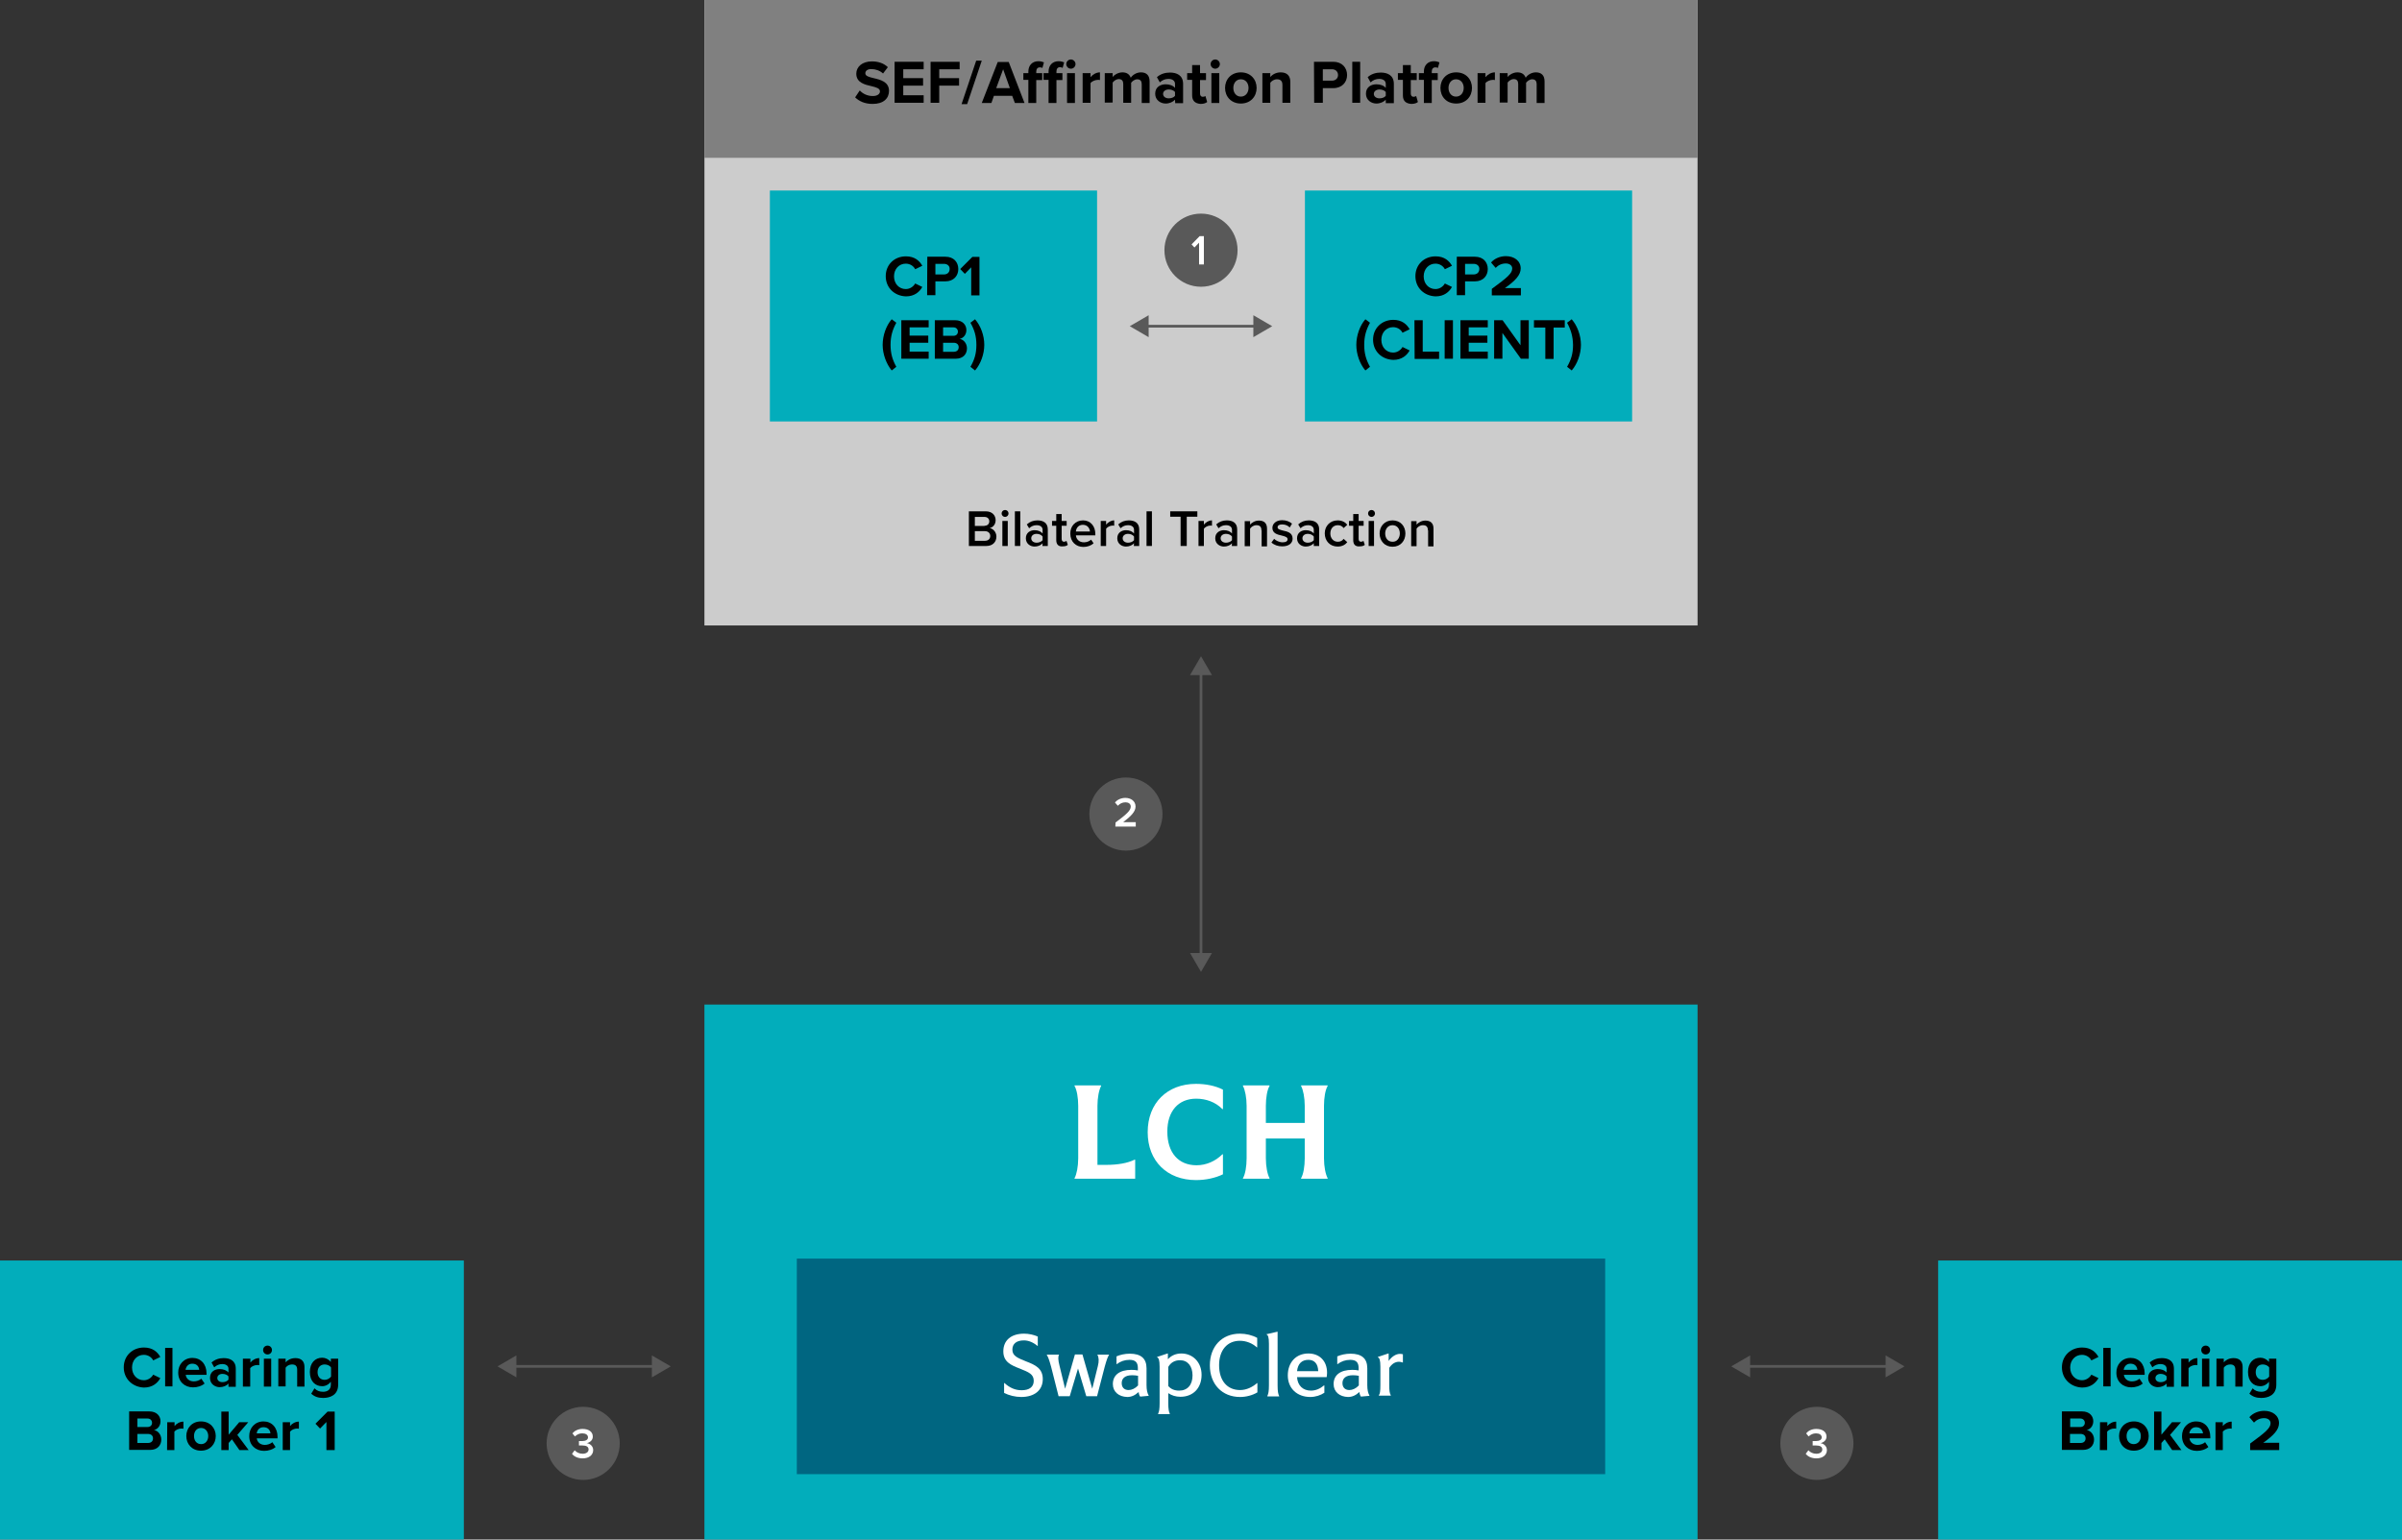 <?xml version="1.0" encoding="utf-8"?>
<!-- Generator: Adobe Illustrator 28.3.0, SVG Export Plug-In . SVG Version: 6.00 Build 0)  -->
<svg version="1.1" id="Layer_2_00000110456217111892625500000005325986264398959035_"
	 xmlns="http://www.w3.org/2000/svg" xmlns:xlink="http://www.w3.org/1999/xlink" x="0px" y="0px" viewBox="0 0 1248 800"
	 style="enable-background:new 0 0 1248 800;" xml:space="preserve">
<rect x="0" y="0" width="1248" height="800" fill="#333333" stroke="none"/>
<style type="text/css">
	.st0{fill:#595959;}
	.st1{fill:#FFFFFF;}
	.st2{fill:#CCCCCC;}
	.st3{fill:#808080;}
	.st4{fill:#02ADBB;}
	.st5{fill:#006681;}
</style>
<g>
	<circle class="st0" cx="585" cy="423" r="19"/>
	<g>
		<path class="st1" d="M579.6,427.4c5.7-4.3,7.9-6.2,7.9-8.3c0-1.5-1.3-2.2-2.7-2.2c-1.7,0-3,0.7-4,1.8l-1.5-1.7
			c1.3-1.6,3.4-2.4,5.4-2.4c2.8,0,5.3,1.6,5.3,4.5c0,2.7-2.5,5.1-6.4,8.1h6.5v2.3h-10.6L579.6,427.4L579.6,427.4z"/>
	</g>
</g>
<g>
	<g>
		<rect x="366" class="st2" width="516" height="325"/>
		<g>
			<rect x="366" class="st3" width="516" height="82"/>
			<g>
				<path d="M446.7,47c1.5,1.6,3.8,2.9,6.8,2.9c2.5,0,3.7-1.2,3.7-2.4c0-1.6-1.9-2.1-4.3-2.7c-3.5-0.8-8-1.8-8-6.5
					c0-3.6,3.1-6.4,8.1-6.4c3.4,0,6.2,1,8.3,3l-2.5,3.3c-1.7-1.6-4-2.3-6.1-2.3c-2,0-3.1,0.9-3.1,2.2c0,1.4,1.8,1.9,4.3,2.5
					c3.5,0.8,8,1.9,8,6.6c0,3.9-2.8,6.8-8.5,6.8c-4.1,0-7-1.4-9.1-3.4L446.7,47z"/>
				<path d="M464.8,32.1h15.1V36h-10.6v4.6h10.3v3.9h-10.3v5h10.6v3.9h-15.1V32.1z"/>
				<path d="M483.5,32.1h15.1V36H488v4.6h10.3v3.9H488v8.9h-4.5V32.1z"/>
				<path d="M507.2,31.5h2.9l-7.6,22.6h-2.9L507.2,31.5z"/>
				<path d="M525.9,49.8h-9.5l-1.3,3.7h-5l8.3-21.3h5.7l8.2,21.3h-5L525.9,49.8z M517.6,45.8h7.1l-3.5-9.8L517.6,45.8z"/>
				<path d="M534.3,41.5h-2.6V38h2.6v-0.8c0-3.4,2.2-5.4,5.2-5.4c1.2,0,2.2,0.3,2.9,0.6l-0.8,2.9c-0.4-0.2-0.8-0.3-1.3-0.3
					c-1.2,0-1.9,0.8-1.9,2.2V38h3.1v3.6h-3.1v11.9h-4.1L534.3,41.5L534.3,41.5z M544.8,41.5h-2.6V38h2.6v-0.8c0-3.4,2.2-5.4,5.2-5.4
					c1.2,0,2.2,0.3,2.9,0.6l-0.8,2.9c-0.3-0.2-0.8-0.4-1.3-0.4c-1.2,0-1.9,0.8-1.9,2.2V38h3.1v3.6h-3.1v11.9h-4.1L544.8,41.5
					L544.8,41.5z M554,33.3c0-1.3,1.1-2.4,2.4-2.4c1.3,0,2.4,1.1,2.4,2.4s-1.1,2.4-2.4,2.4S554,34.6,554,33.3z M554.4,38h4.1v15.5
					h-4.1V38z"/>
				<path d="M562.5,38h4.1v2.1c1.1-1.4,3-2.5,4.9-2.5v4c-0.3-0.1-0.7-0.1-1.1-0.1c-1.3,0-3.1,0.7-3.8,1.7v10.2h-4.1L562.5,38
					L562.5,38z"/>
				<path d="M593.2,43.7c0-1.4-0.6-2.5-2.3-2.5c-1.4,0-2.6,1-3.2,1.8v10.4h-4.1v-9.8c0-1.4-0.6-2.5-2.3-2.5c-1.4,0-2.6,1-3.2,1.8
					v10.4H574V38h4.1v2c0.6-0.9,2.7-2.4,5.1-2.4c2.3,0,3.7,1.1,4.3,2.8c0.9-1.4,2.9-2.8,5.3-2.8c2.8,0,4.5,1.5,4.5,4.7v11.2h-4.1
					L593.2,43.7L593.2,43.7z"/>
				<path d="M610.5,51.8c-1.1,1.2-2.9,2-4.9,2c-2.5,0-5.4-1.7-5.4-5.1c0-3.6,2.9-4.9,5.4-4.9c2,0,3.9,0.6,4.9,1.9v-2.1
					c0-1.6-1.3-2.6-3.4-2.6c-1.7,0-3.2,0.6-4.5,1.8l-1.5-2.7c1.9-1.7,4.3-2.4,6.8-2.4c3.5,0,6.8,1.4,6.8,5.9v10h-4.1L610.5,51.8
					L610.5,51.8z M610.5,47.8c-0.7-0.9-2-1.3-3.3-1.3c-1.6,0-2.9,0.9-2.9,2.3c0,1.4,1.3,2.3,2.9,2.3c1.3,0,2.6-0.4,3.3-1.3V47.8z"/>
				<path d="M619.4,49.6v-8.1h-2.6V38h2.6v-4.2h4.1V38h3.1v3.6h-3.1v7c0,1,0.5,1.7,1.4,1.7c0.6,0,1.2-0.2,1.4-0.4l0.9,3.1
					c-0.6,0.5-1.7,1-3.4,1C621,53.8,619.4,52.4,619.4,49.6z"/>
				<path d="M629,33.3c0-1.3,1.1-2.4,2.4-2.4c1.3,0,2.4,1.1,2.4,2.4s-1.1,2.4-2.4,2.4S629,34.6,629,33.3z M629.4,38h4.1v15.5h-4.1
					V38z"/>
				<path d="M636.5,45.7c0-4.4,3.1-8.1,8.2-8.1c5.1,0,8.2,3.7,8.2,8.1s-3.1,8.1-8.2,8.1C639.6,53.8,636.5,50.1,636.5,45.7z
					 M648.7,45.7c0-2.4-1.4-4.5-4-4.5c-2.5,0-3.9,2.1-3.9,4.5s1.4,4.5,3.9,4.5S648.7,48.1,648.7,45.7z"/>
				<path d="M666.3,44.1c0-2.1-1.1-2.9-2.8-2.9c-1.6,0-2.8,0.9-3.5,1.8v10.4h-4.1V38h4.1v2c1-1.2,2.9-2.4,5.4-2.4c3.4,0,5,1.9,5,4.9
					v10.9h-4.1L666.3,44.1L666.3,44.1z"/>
				<path d="M682.7,32.1h10c4.6,0,7.2,3.1,7.2,6.9c0,3.7-2.6,6.8-7.2,6.8h-5.4v7.6h-4.5L682.7,32.1L682.7,32.1z M692.1,36h-4.8v5.9
					h4.8c1.8,0,3.1-1.2,3.1-2.9C695.2,37.2,693.9,36,692.1,36z"/>
				<path d="M702.6,32.1h4.1v21.3h-4.1V32.1z"/>
				<path d="M720,51.8c-1.1,1.2-2.9,2-4.9,2c-2.5,0-5.4-1.7-5.4-5.1c0-3.6,2.9-4.9,5.4-4.9c2,0,3.9,0.6,4.9,1.9v-2.1
					c0-1.6-1.3-2.6-3.4-2.6c-1.7,0-3.2,0.6-4.5,1.8l-1.5-2.7c1.9-1.7,4.3-2.4,6.8-2.4c3.5,0,6.8,1.4,6.8,5.9v10H720V51.8z M720,47.8
					c-0.7-0.9-2-1.3-3.3-1.3c-1.6,0-2.9,0.9-2.9,2.3c0,1.4,1.3,2.3,2.9,2.3c1.3,0,2.6-0.4,3.3-1.3V47.8z"/>
				<path d="M728.9,49.6v-8.1h-2.6V38h2.6v-4.2h4.1V38h3.1v3.6H733v7c0,1,0.5,1.7,1.4,1.7c0.6,0,1.2-0.2,1.4-0.4l0.9,3.1
					c-0.6,0.5-1.7,1-3.4,1C730.4,53.8,728.9,52.4,728.9,49.6z"/>
				<path d="M739.8,41.5h-2.6V38h2.6v-0.8c0-3.4,2.2-5.4,5.2-5.4c1.2,0,2.2,0.3,2.9,0.6l-0.8,2.9c-0.4-0.2-0.8-0.3-1.3-0.3
					c-1.2,0-1.9,0.8-1.9,2.2V38h3.1v3.6h-3.1v11.9h-4.1L739.8,41.5L739.8,41.5z"/>
				<path d="M748.4,45.7c0-4.4,3.1-8.1,8.2-8.1c5.1,0,8.2,3.7,8.2,8.1s-3.1,8.1-8.2,8.1C751.4,53.8,748.4,50.1,748.4,45.7z
					 M760.5,45.7c0-2.4-1.4-4.5-4-4.5c-2.5,0-3.9,2.1-3.9,4.5s1.4,4.5,3.9,4.5S760.5,48.1,760.5,45.7z"/>
				<path d="M767.7,38h4.1v2.1c1.1-1.4,3-2.5,4.9-2.5v4c-0.3-0.1-0.7-0.1-1.1-0.1c-1.3,0-3.1,0.7-3.8,1.7v10.2h-4.1L767.7,38
					L767.7,38z"/>
				<path d="M798.4,43.7c0-1.4-0.6-2.5-2.3-2.5c-1.4,0-2.6,1-3.2,1.8v10.4h-4.1v-9.8c0-1.4-0.6-2.5-2.3-2.5c-1.4,0-2.6,1-3.2,1.8
					v10.4h-4.1V38h4.1v2c0.6-0.9,2.7-2.4,5.1-2.4c2.3,0,3.7,1.1,4.3,2.8c0.9-1.4,2.9-2.8,5.3-2.8c2.8,0,4.5,1.5,4.5,4.7v11.2h-4.1
					V43.7z"/>
			</g>
		</g>
		<g>
			<rect x="400" y="99" class="st4" width="170" height="120"/>
			<g>
				<path d="M460.2,143.5c0-6.1,4.6-10.3,10.5-10.3c4.6,0,7.1,2.4,8.5,4.9l-3.7,1.8c-0.8-1.6-2.6-2.9-4.9-2.9
					c-3.5,0-6.1,2.8-6.1,6.6s2.6,6.6,6.1,6.6c2.2,0,4-1.3,4.9-2.9l3.7,1.8c-1.4,2.5-4,4.9-8.5,4.9
					C464.8,153.8,460.2,149.6,460.2,143.5z"/>
				<path d="M481.8,133.4h9.4c4.4,0,6.7,2.9,6.7,6.4s-2.4,6.4-6.7,6.4H486v7.2h-4.3L481.8,133.4L481.8,133.4z M490.5,137.1H486v5.5
					h4.5c1.7,0,2.9-1.1,2.9-2.8C493.5,138.2,492.2,137.1,490.5,137.1z"/>
				<path d="M504.6,138.9l-3.3,3.4l-2.4-2.5l6.3-6.3h3.7v20h-4.3L504.6,138.9L504.6,138.9z"/>
				<path d="M458.6,179.2c0-4.8,1.8-10,4.7-13.3l2.4,1.8c-2,3.7-3,7-3,11.5s1,7.8,3,11.4l-2.4,1.9
					C460.5,189.1,458.6,184,458.6,179.2z"/>
				<path d="M468.3,166.4h14.2v3.7h-9.9v4.3h9.7v3.7h-9.7v4.6h9.9v3.7h-14.2V166.4z"/>
				<path d="M485.8,166.4h10.5c3.8,0,5.8,2.4,5.8,5.1c0,2.5-1.6,4.2-3.5,4.6c2.1,0.3,3.8,2.4,3.8,4.9c0,3-2,5.4-5.8,5.4h-10.9v-20
					H485.8z M495.4,174.5c1.4,0,2.3-0.9,2.3-2.2c0-1.2-0.9-2.2-2.3-2.2H490v4.4H495.4z M495.5,182.8c1.6,0,2.6-0.9,2.6-2.4
					c0-1.3-0.9-2.3-2.6-2.3H490v4.7H495.5z"/>
				<path d="M504.2,167.7l2.4-1.8c2.9,3.3,4.8,8.4,4.8,13.3c0,4.8-1.9,10-4.8,13.3l-2.4-1.9c2.1-3.6,3.1-6.9,3.1-11.4
					C507.3,174.7,506.3,171.4,504.2,167.7z"/>
			</g>
		</g>
		<g>
			<rect x="678" y="99" class="st4" width="170" height="120"/>
			<g>
				<path d="M735.4,143.5c0-6.1,4.6-10.3,10.5-10.3c4.6,0,7.1,2.4,8.5,4.9l-3.7,1.8c-0.8-1.6-2.6-2.9-4.9-2.9
					c-3.5,0-6.1,2.8-6.1,6.6s2.6,6.6,6.1,6.6c2.2,0,4-1.3,4.9-2.9l3.7,1.8c-1.4,2.5-4,4.9-8.5,4.9
					C740,153.8,735.4,149.6,735.4,143.5z"/>
				<path d="M756.9,133.4h9.4c4.4,0,6.7,2.9,6.7,6.4s-2.4,6.4-6.7,6.4h-5.1v7.2h-4.3L756.9,133.4L756.9,133.4z M765.7,137.1h-4.5
					v5.5h4.5c1.7,0,2.9-1.1,2.9-2.8C768.7,138.2,767.4,137.1,765.7,137.1z"/>
				<path d="M775.1,150.1c8.2-6,10.6-8.1,10.6-10.6c0-1.7-1.6-2.6-3.3-2.6c-2.2,0-4,0.9-5.3,2.3l-2.4-2.8c1.9-2.2,4.9-3.3,7.7-3.3
					c4.3,0,7.7,2.4,7.7,6.4c0,3.4-2.8,6.4-8.2,10.2h8.3v3.8h-15.1V150.1z"/>
				<path d="M704.7,179.2c0-4.8,1.8-10,4.7-13.3l2.4,1.8c-2,3.7-3,7-3,11.5s1,7.8,3,11.4l-2.4,1.9
					C706.5,189.1,704.7,184,704.7,179.2z"/>
				<path d="M713.4,176.5c0-6.1,4.7-10.3,10.5-10.3c4.6,0,7.1,2.4,8.5,4.9l-3.7,1.8c-0.8-1.6-2.6-2.9-4.9-2.9
					c-3.5,0-6.1,2.8-6.1,6.6s2.6,6.6,6.1,6.6c2.2,0,4-1.3,4.9-2.9l3.7,1.8c-1.4,2.5-4,4.9-8.5,4.9
					C718,186.8,713.4,182.6,713.4,176.5z"/>
				<path d="M734.9,166.4h4.3v16.3h8.5v3.8H735L734.9,166.4L734.9,166.4z"/>
				<path d="M750.6,166.4h4.3v20h-4.3V166.4z"/>
				<path d="M758.8,166.4H773v3.7h-9.9v4.3h9.7v3.7h-9.7v4.6h9.9v3.7h-14.2V166.4z"/>
				<path d="M780.6,173v13.4h-4.3v-20h4.4l9.3,13v-13h4.3v20h-4.1L780.6,173z"/>
				<path d="M802.8,170.2H797v-3.8h16v3.8h-5.8v16.3h-4.3v-16.3H802.8z"/>
				<path d="M814.2,167.7l2.4-1.8c2.9,3.3,4.8,8.4,4.8,13.3c0,4.8-1.9,10-4.8,13.3l-2.4-1.9c2.1-3.6,3.1-6.9,3.1-11.4
					C817.2,174.7,816.2,171.4,814.2,167.7z"/>
			</g>
		</g>
		<g>
			<path d="M503.3,265.7h8.9c3.3,0,5.1,2.1,5.1,4.6c0,2.3-1.5,3.8-3.1,4.1c1.9,0.3,3.5,2.2,3.5,4.4c0,2.8-1.9,4.9-5.2,4.9h-9.1v-18
				H503.3z M511.5,273.2c1.6,0,2.5-1,2.5-2.3s-0.9-2.3-2.5-2.3h-5v4.7h5V273.2z M511.7,281c1.7,0,2.8-0.9,2.8-2.5
				c0-1.3-0.9-2.5-2.8-2.5h-5.2v5H511.7z"/>
			<path d="M520.4,266.8c0-1,0.8-1.8,1.8-1.8s1.8,0.8,1.8,1.8s-0.8,1.8-1.8,1.8C521.2,268.6,520.4,267.8,520.4,266.8z M520.8,270.7
				h2.8v13h-2.8V270.7z"/>
			<path d="M527.3,265.7h2.8v18h-2.8V265.7z"/>
			<path d="M541.7,282.3c-1,1.1-2.5,1.7-4.2,1.7c-2.1,0-4.5-1.4-4.5-4.3c0-3,2.4-4.2,4.5-4.2c1.8,0,3.3,0.6,4.2,1.7v-1.9
				c0-1.5-1.2-2.4-3.1-2.4c-1.5,0-2.7,0.5-3.9,1.6l-1.2-2c1.5-1.4,3.4-2.1,5.5-2.1c2.9,0,5.4,1.2,5.4,4.7v8.6h-2.8L541.7,282.3
				L541.7,282.3z M541.7,278.8c-0.6-0.9-1.9-1.4-3.1-1.4c-1.6,0-2.8,0.9-2.8,2.3s1.2,2.3,2.8,2.3c1.2,0,2.5-0.5,3.1-1.3V278.8z"/>
			<path d="M548.8,280.7v-7.5h-2.2v-2.5h2.2v-3.6h2.8v3.6h2.6v2.5h-2.6v6.8c0,0.9,0.4,1.5,1.2,1.5c0.5,0,1.1-0.2,1.3-0.5l0.7,2.1
				c-0.5,0.5-1.3,0.8-2.7,0.8C550,284.1,548.8,282.9,548.8,280.7z"/>
			<path d="M562.7,270.4c3.9,0,6.4,3,6.4,7.1v0.7H559c0.2,2,1.7,3.6,4.2,3.6c1.3,0,2.8-0.5,3.7-1.4l1.3,1.9
				c-1.3,1.2-3.2,1.9-5.3,1.9c-3.9,0-6.8-2.7-6.8-6.9C556,273.4,558.8,270.4,562.7,270.4z M559,276.2h7.3c-0.1-1.5-1.1-3.5-3.7-3.5
				C560.2,272.7,559.1,274.6,559,276.2z"/>
			<path d="M571.9,270.7h2.8v1.9c1-1.2,2.5-2.2,4.2-2.2v2.8c-0.2-0.1-0.5-0.1-0.9-0.1c-1.2,0-2.8,0.8-3.3,1.7v8.9h-2.8V270.7z"/>
			<path d="M589.2,282.3c-1,1.1-2.5,1.7-4.2,1.7c-2.1,0-4.5-1.4-4.5-4.3c0-3,2.4-4.2,4.5-4.2c1.8,0,3.3,0.6,4.2,1.7v-1.9
				c0-1.5-1.2-2.4-3.1-2.4c-1.5,0-2.7,0.5-3.9,1.6l-1.2-2c1.5-1.4,3.4-2.1,5.5-2.1c2.9,0,5.4,1.2,5.4,4.7v8.6h-2.8L589.2,282.3
				L589.2,282.3z M589.2,278.8c-0.6-0.9-1.9-1.4-3.1-1.4c-1.6,0-2.8,0.9-2.8,2.3s1.2,2.3,2.8,2.3c1.2,0,2.5-0.5,3.1-1.3V278.8z"/>
			<path d="M595.7,265.7h2.8v18h-2.8V265.7z"/>
			<path d="M613.5,268.5H608v-2.8h14.1v2.8h-5.5v15.2h-3.2v-15.2H613.5z"/>
			<path d="M622.7,270.7h2.8v1.9c1-1.2,2.5-2.2,4.2-2.2v2.8c-0.2-0.1-0.5-0.1-0.9-0.1c-1.2,0-2.8,0.8-3.3,1.7v8.9h-2.8V270.7z"/>
			<path d="M640.1,282.3c-1,1.1-2.5,1.7-4.2,1.7c-2.1,0-4.5-1.4-4.5-4.3c0-3,2.4-4.2,4.5-4.2c1.8,0,3.3,0.6,4.2,1.7v-1.9
				c0-1.5-1.2-2.4-3.1-2.4c-1.5,0-2.7,0.5-3.9,1.6l-1.2-2c1.5-1.4,3.4-2.1,5.5-2.1c2.9,0,5.4,1.2,5.4,4.7v8.6H640L640.1,282.3
				L640.1,282.3z M640.1,278.8c-0.6-0.9-1.9-1.4-3.1-1.4c-1.6,0-2.8,0.9-2.8,2.3s1.2,2.3,2.8,2.3c1.2,0,2.5-0.5,3.1-1.3V278.8z"/>
			<path d="M655.4,275.6c0-2-1-2.7-2.6-2.7c-1.5,0-2.7,0.9-3.3,1.8v9.1h-2.8v-13h2.8v1.8c0.9-1,2.5-2.1,4.6-2.1
				c2.8,0,4.2,1.5,4.2,4.2v9.2h-2.8v-8.3H655.4z"/>
			<path d="M662,280c0.9,0.9,2.7,1.8,4.4,1.8s2.6-0.6,2.6-1.6c0-1.1-1.4-1.5-3-1.9c-2.2-0.5-4.9-1.1-4.9-4c0-2.1,1.8-4,5.1-4
				c2.2,0,3.9,0.8,5.1,1.8l-1.2,2c-0.8-0.9-2.2-1.6-3.9-1.6c-1.5,0-2.4,0.5-2.4,1.5s1.3,1.3,2.8,1.7c2.3,0.5,5,1.1,5,4.2
				c0,2.3-1.9,4-5.4,4c-2.2,0-4.2-0.7-5.6-2L662,280z"/>
			<path d="M682.6,282.3c-1,1.1-2.5,1.7-4.2,1.7c-2.1,0-4.5-1.4-4.5-4.3c0-3,2.4-4.2,4.5-4.2c1.8,0,3.3,0.6,4.2,1.7v-1.9
				c0-1.5-1.2-2.4-3-2.4c-1.5,0-2.7,0.5-3.9,1.6l-1.2-2c1.5-1.4,3.4-2.1,5.5-2.1c2.9,0,5.4,1.2,5.4,4.7v8.6h-2.8V282.3z
				 M682.6,278.8c-0.6-0.9-1.9-1.4-3.1-1.4c-1.6,0-2.8,0.9-2.8,2.3s1.2,2.3,2.8,2.3c1.2,0,2.5-0.5,3.1-1.3V278.8z"/>
			<path d="M695,270.4c2.5,0,4.1,1.1,5,2.3l-1.9,1.7c-0.7-1-1.7-1.5-3-1.5c-2.4,0-3.9,1.8-3.9,4.3s1.6,4.3,3.9,4.3
				c1.3,0,2.3-0.5,3-1.5l1.9,1.7c-0.9,1.2-2.5,2.3-5,2.3c-4,0-6.7-2.9-6.7-6.9C688.3,273.3,691.1,270.4,695,270.4z"/>
			<path d="M703.1,280.7v-7.5h-2.2v-2.5h2.2v-3.6h2.8v3.6h2.6v2.5h-2.6v6.8c0,0.9,0.4,1.5,1.2,1.5c0.5,0,1.1-0.2,1.3-0.5l0.7,2.1
				c-0.5,0.5-1.3,0.8-2.7,0.8C704.2,284.1,703.1,282.9,703.1,280.7z"/>
			<path d="M710.8,266.8c0-1,0.8-1.8,1.8-1.8s1.8,0.8,1.8,1.8s-0.8,1.8-1.8,1.8C711.6,268.6,710.8,267.8,710.8,266.8z M711.1,270.7
				h2.8v13h-2.8V270.7z"/>
			<path d="M716.8,277.2c0-3.7,2.6-6.8,6.7-6.8c4.2,0,6.7,3.1,6.7,6.8c0,3.8-2.5,6.9-6.7,6.9C719.4,284.1,716.8,281,716.8,277.2z
				 M727.3,277.2c0-2.3-1.3-4.3-3.8-4.3c-2.4,0-3.8,2-3.8,4.3s1.3,4.3,3.8,4.3C725.9,281.6,727.3,279.5,727.3,277.2z"/>
			<path d="M741.9,275.6c0-2-1-2.7-2.6-2.7c-1.5,0-2.7,0.9-3.3,1.8v9.1h-2.8v-13h2.8v1.8c0.9-1,2.5-2.1,4.6-2.1
				c2.8,0,4.2,1.5,4.2,4.2v9.2H742v-8.3H741.9z"/>
		</g>
	</g>
	<g>
		<circle class="st0" cx="624" cy="130" r="19"/>
		<g>
			<path class="st1" d="M623,126.1l-2.4,2.5l-1.5-1.6l4.2-4.3h2.2v14.7H623V126.1z"/>
		</g>
	</g>
	<g>
		<rect x="595.1" y="168.8" class="st0" width="57.7" height="1.4"/>
		<g>
			<polygon class="st0" points="596.8,175.2 587,169.5 596.8,163.8 			"/>
		</g>
		<g>
			<polygon class="st0" points="651.2,175.2 661,169.5 651.2,163.8 			"/>
		</g>
	</g>
</g>
<rect x="366" y="522" class="st4" width="516" height="278"/>
<rect x="414" y="654" class="st5" width="420" height="112"/>
<g>
	<path class="st1" d="M521.7,723.8v-5.2h0.1c2.9,2.6,5.7,3.8,9,3.8c4,0,6.3-1.7,6.3-4.9c0-3.5-2.7-4.5-7.1-6.3
		c-4.7-1.8-8.7-3.5-8.7-9c0-5.7,4-9.2,10.8-9.2c2.5,0,5.1,0.6,7.1,1.5v4.9h-0.1c-2.3-1.9-4.7-2.9-7.1-2.9c-3.8,0-6,1.7-6,4.8
		c0,3.3,2.7,4.3,7.1,6.1c4.7,1.8,8.7,3.6,8.7,9.2c0,5.8-4.3,9.3-11.2,9.3C527.5,725.9,524.3,725.1,521.7,723.8z"/>
	<path class="st1" d="M546.1,710.1c-1-3.6-1.6-5.2-2.2-6v-0.2h6.3v0.2c-0.5,0.8-0.5,2.5,0.3,5.6l2.9,11.9l5.1-17.8h3.9l5.1,17.8
		l2.9-11.7c0.7-2.6,0.5-4.8-0.2-5.8v-0.2h6v0.2c-0.6,0.8-1.2,2.4-2.2,6l-4,15.4h-5.6l-4.3-14.4l-4.3,14.4H550L546.1,710.1z"/>
	<path class="st1" d="M578.2,719.2c0-4.7,3.5-7.4,9.7-7.4c1.1,0,2.2,0.1,3.3,0.3v-1.2c0-3-1.3-4.3-4.4-4.3c-2.4,0-4.7,0.8-6.5,2.2
		h-0.2v-4c1.8-0.8,4.3-1.4,6.9-1.4c5.8,0,8.7,2.5,8.7,7.6v8.7c0,2.5,0.4,4.2,1.1,5.4v0.2l-4.4,0.4c-0.4-0.5-0.7-1.4-0.8-2.4
		c-1.8,1.7-3.7,2.6-5.9,2.6C581.3,725.8,578.2,723.2,578.2,719.2z M586.4,722.3c1.6,0,3.4-0.8,4.9-2.4v-5c-1-0.2-2-0.3-3.1-0.3
		c-3.5,0-5.4,1.5-5.4,4.1C582.8,721,584.2,722.3,586.4,722.3z"/>
	<path class="st1" d="M602.5,729.2v-19c0-3.6-0.5-4.6-1.3-4.9v-0.2l5.4-1.8h0.2v3c1.7-1.9,4.1-3,7-3c5.9,0,10.5,4.5,10.5,11.1
		c0,6.9-4.4,11.4-11,11.4c-2.4,0-4.6-0.7-6.3-1.9v5.2c0,3.1,0.3,4.5,0.8,5.5v0.2h-6.1v-0.2C602.2,733.7,602.5,732.3,602.5,729.2z
		 M607,710.3v9.9c1.3,1.6,3.3,2.4,5.6,2.4c4.4,0,7-3,7-7.9c0-4.8-2.5-7.9-6.5-7.9C610.3,706.8,608.2,708.1,607,710.3z"/>
	<path class="st1" d="M628.6,709.5c0-9.9,6.3-16.5,15.6-16.5c3.2,0,6.5,0.8,9,2.2v4.9H653c-2.3-2.1-5.5-3.4-8.8-3.4
		c-6.6,0-10.8,4.9-10.8,12.7c0,8,4.2,12.9,10.9,12.9c3.3,0,6.4-1.5,8.8-3.6h0.2v4.8c-2.5,1.5-5.8,2.4-9,2.4
		C635,725.9,628.6,719.3,628.6,709.5z"/>
	<path class="st1" d="M658.5,725.3c0.5-1,0.8-2.4,0.8-5.5v-21.5c0-3.6-0.5-4.6-1.3-4.9v-0.1l5.6-1.3h0.2v27.9c0,3.1,0.3,4.5,0.8,5.5
		v0.2h-6.1V725.3z"/>
	<path class="st1" d="M669.1,714.7c0-6.8,4.3-11.4,10.7-11.4c5.8,0,9.7,3.9,9.7,10c0,0.7-0.1,1.5-0.2,2.3h-15.4c0.3,4.4,3.1,7,7.2,7
		c2.5,0,4.8-1,6.8-2.7h0.2v3.8c-1.9,1.3-4.6,2.2-7.3,2.2C674,725.9,669.1,721.5,669.1,714.7z M673.9,712.5h11
		c-0.1-3.9-2-5.9-5.1-5.9C676.3,706.6,674.3,708.7,673.9,712.5z"/>
	<path class="st1" d="M692.9,719.2c0-4.7,3.5-7.4,9.7-7.4c1.1,0,2.2,0.1,3.3,0.3v-1.2c0-3-1.3-4.3-4.4-4.3c-2.4,0-4.7,0.8-6.5,2.2
		h-0.2v-4c1.8-0.8,4.3-1.4,6.9-1.4c5.8,0,8.7,2.5,8.7,7.6v8.7c0,2.5,0.4,4.2,1.1,5.4v0.2l-4.4,0.4c-0.4-0.5-0.7-1.4-0.8-2.4
		c-1.8,1.7-3.7,2.6-5.9,2.6C696,725.8,692.9,723.2,692.9,719.2z M701.1,722.3c1.6,0,3.4-0.8,4.9-2.4v-5c-1-0.2-2-0.3-3.1-0.3
		c-3.5,0-5.4,1.5-5.4,4.1C697.5,721,698.9,722.3,701.1,722.3z"/>
	<path class="st1" d="M717.2,719.8v-9.6c0-3.6-0.5-4.6-1.3-4.9v-0.2l5.4-1.8h0.2v3.9c1.6-2.3,3.8-3.7,5.9-3.7c0.5,0,1,0.1,1.5,0.2
		v4.3h-0.1c-0.5-0.2-1.3-0.4-1.9-0.4c-2,0-3.8,1.1-5.1,3.2v8.7c0,3.1,0.2,4.5,0.8,5.5v0.2h-6.2V725
		C717,724.3,717.2,722.9,717.2,719.8z"/>
</g>
<g>
	<path class="st1" d="M596.3,588.3c0-15.1,10.1-25.1,25.1-25.1c5.1,0,10.1,1,14,3v10.1h-0.3c-3.6-3.7-8.6-5.4-13.6-5.4
		c-9.3,0-15,6.5-15,17.1c0,10.9,5.7,17.5,15.2,17.5c5,0,9.8-2.1,13.4-5.7h0.3v10.4c-3.9,1.9-8.9,3-14,3
		C606.4,613.2,596.3,603.3,596.3,588.3z"/>
	<path class="st1" d="M647.7,574.6c0-4.2-0.8-8.3-1.9-10.3V564h13.8v0.3c-1.2,2-1.9,6.1-1.9,10.3v8.9h20.2v-8.9
		c0-4.2-0.8-8.3-1.9-10.3V564h13.8v0.3c-1.2,2-1.9,6.1-1.9,10.3v27.3c0,4.2,0.8,8.3,1.9,10.3v0.3H676v-0.3c1.2-2,1.9-6.1,1.9-10.3
		v-10.3h-20.2v10.3c0,4.2,0.8,8.3,1.9,10.3v0.3h-13.8v-0.3c1.2-2,1.9-6.1,1.9-10.3V574.6z"/>
	<path class="st1" d="M574.6,605.3h-4.4v-30.7c0-4.2,0.8-8.3,1.9-10.3V564h-13.8v0.3c1.2,2,1.9,6.1,1.9,10.3v27.3
		c0,4.2-0.8,8.3-1.9,10.3v0.3h31.5v-9.9h-0.3C585.8,604.4,580.8,605.3,574.6,605.3z"/>
</g>
<rect y="655" class="st4" width="241" height="145"/>
<g>
	<path d="M64.3,710.5c0-6.1,4.6-10.3,10.5-10.3c4.6,0,7.1,2.4,8.5,4.9l-3.7,1.8c-0.8-1.6-2.6-2.9-4.9-2.9c-3.5,0-6.1,2.8-6.1,6.6
		s2.6,6.6,6.1,6.6c2.2,0,4-1.3,4.9-2.9l3.7,1.8c-1.4,2.5-4,4.9-8.5,4.9C69,720.8,64.3,716.6,64.3,710.5z"/>
	<path d="M85.8,700.4h3.8v20h-3.8V700.4z"/>
	<path d="M100,705.6c4.3,0,7.3,3.2,7.3,8v0.8H96.5c0.2,1.8,1.7,3.4,4.2,3.4c1.4,0,2.9-0.5,3.9-1.4l1.7,2.5c-1.5,1.3-3.7,2-6,2
		c-4.4,0-7.7-3-7.7-7.6C92.5,709,95.6,705.6,100,705.6z M96.4,711.8h7.1c-0.1-1.4-1-3.2-3.6-3.2C97.6,708.6,96.6,710.4,96.4,711.8z"
		/>
	<path d="M118.7,718.9c-1,1.2-2.7,1.9-4.6,1.9c-2.3,0-5-1.6-5-4.8c0-3.4,2.7-4.6,5-4.6c1.9,0,3.6,0.6,4.6,1.8v-2
		c0-1.5-1.3-2.4-3.2-2.4c-1.6,0-3,0.6-4.2,1.7l-1.4-2.5c1.8-1.6,4-2.3,6.3-2.3c3.3,0,6.3,1.3,6.3,5.5v9.4h-3.8
		C118.7,720.6,118.7,718.9,118.7,718.9z M118.7,715.2c-0.6-0.8-1.8-1.3-3.1-1.3c-1.5,0-2.7,0.8-2.7,2.2c0,1.3,1.2,2.1,2.7,2.1
		c1.2,0,2.4-0.4,3.1-1.3V715.2z"/>
	<path d="M126.3,706h3.8v2c1-1.3,2.8-2.3,4.6-2.3v3.7c-0.3-0.1-0.6-0.1-1.1-0.1c-1.3,0-2.9,0.7-3.6,1.6v9.6h-3.8V706H126.3z"/>
	<path d="M136.7,701.5c0-1.3,1-2.3,2.3-2.3s2.3,1,2.3,2.3s-1,2.3-2.3,2.3S136.7,702.8,136.7,701.5z M137.1,706h3.8v14.5h-3.8V706z"
		/>
	<path d="M154.4,711.7c0-2-1-2.7-2.7-2.7c-1.5,0-2.7,0.8-3.3,1.7v9.7h-3.8V706h3.8v1.9c0.9-1.1,2.7-2.2,5.1-2.2
		c3.2,0,4.7,1.8,4.7,4.6v10.2h-3.8V711.7z"/>
	<path d="M163.4,721.4c1.2,1.3,2.7,1.8,4.5,1.8s4-0.8,4-3.7V718c-1.1,1.4-2.7,2.3-4.5,2.3c-3.6,0-6.4-2.5-6.4-7.4
		c0-4.7,2.7-7.4,6.4-7.4c1.7,0,3.3,0.8,4.5,2.2V706h3.8v13.5c0,5.5-4.3,6.9-7.8,6.9c-2.5,0-4.4-0.6-6.2-2.2L163.4,721.4z M172,710.6
		c-0.6-1-2-1.6-3.3-1.6c-2.2,0-3.7,1.5-3.7,4s1.5,4,3.7,4c1.3,0,2.6-0.7,3.3-1.7V710.6z"/>
	<path d="M67.1,733.4h10.5c3.8,0,5.8,2.4,5.8,5.1c0,2.5-1.6,4.2-3.4,4.6c2.1,0.3,3.8,2.4,3.8,4.9c0,3-2,5.4-5.8,5.4H67.1V733.4z
		 M76.7,741.5c1.4,0,2.3-0.9,2.3-2.2c0-1.2-0.9-2.2-2.3-2.2h-5.3v4.4H76.7z M76.9,749.8c1.6,0,2.6-0.9,2.6-2.4
		c0-1.3-0.9-2.3-2.6-2.3h-5.5v4.7H76.9z"/>
	<path d="M86.9,739h3.8v2c1-1.3,2.8-2.3,4.6-2.3v3.7c-0.3-0.1-0.6-0.1-1.1-0.1c-1.3,0-2.9,0.7-3.6,1.6v9.6h-3.8L86.9,739L86.9,739z"
		/>
	<path d="M96.8,746.2c0-4.1,2.9-7.6,7.6-7.6c4.8,0,7.7,3.5,7.7,7.6s-2.9,7.6-7.7,7.6C99.7,753.8,96.8,750.3,96.8,746.2z
		 M108.2,746.2c0-2.2-1.4-4.2-3.7-4.2c-2.4,0-3.7,1.9-3.7,4.2s1.3,4.2,3.7,4.2C106.8,750.4,108.2,748.5,108.2,746.2z"/>
	<path d="M120.5,747.9l-1.7,1.9v3.7H115v-20h3.8v12l5.5-6.5h4.7l-5.7,6.6l5.9,7.9h-4.8L120.5,747.9z"/>
	<path d="M136.9,738.6c4.3,0,7.3,3.2,7.3,8v0.8h-10.8c0.2,1.8,1.7,3.4,4.2,3.4c1.4,0,2.9-0.5,3.9-1.4l1.7,2.5c-1.5,1.3-3.7,2-6,2
		c-4.4,0-7.7-3-7.7-7.6C129.4,742,132.5,738.6,136.9,738.6z M133.4,744.8h7.1c-0.1-1.4-1-3.2-3.6-3.2
		C134.6,741.6,133.5,743.4,133.4,744.8z"/>
	<path d="M146.9,739h3.8v2c1-1.3,2.8-2.3,4.6-2.3v3.7c-0.3-0.1-0.6-0.1-1-0.1c-1.3,0-2.9,0.7-3.6,1.6v9.6h-3.8V739z"/>
	<path d="M169.6,738.9l-3.3,3.4l-2.4-2.5l6.3-6.3h3.7v20h-4.3V738.9z"/>
</g>
<g>
	<rect x="1007" y="655" class="st4" width="241" height="145"/>
	<g>
		<path d="M1071.3,710.5c0-6.1,4.7-10.3,10.5-10.3c4.6,0,7.1,2.4,8.5,4.9l-3.7,1.8c-0.8-1.6-2.6-2.9-4.9-2.9c-3.5,0-6.1,2.8-6.1,6.6
			s2.6,6.6,6.1,6.6c2.2,0,4-1.3,4.9-2.9l3.7,1.8c-1.4,2.5-4,4.9-8.5,4.9C1076,720.8,1071.3,716.6,1071.3,710.5z"/>
		<path d="M1092.8,700.4h3.8v20h-3.8V700.4z"/>
		<path d="M1107,705.6c4.3,0,7.3,3.2,7.3,8v0.8h-10.8c0.2,1.8,1.7,3.4,4.2,3.4c1.4,0,2.9-0.5,3.9-1.4l1.7,2.5c-1.5,1.3-3.7,2-6,2
			c-4.4,0-7.7-3-7.7-7.6C1099.5,709,1102.6,705.6,1107,705.6z M1103.4,711.8h7.1c-0.1-1.4-1-3.2-3.6-3.2
			C1104.6,708.6,1103.6,710.4,1103.4,711.8z"/>
		<path d="M1125.7,718.9c-1,1.2-2.7,1.9-4.6,1.9c-2.3,0-5-1.6-5-4.8c0-3.4,2.7-4.6,5-4.6c1.9,0,3.6,0.6,4.6,1.8v-2
			c0-1.5-1.3-2.4-3.2-2.4c-1.6,0-3,0.6-4.2,1.7l-1.4-2.5c1.8-1.6,4-2.3,6.3-2.3c3.3,0,6.3,1.3,6.3,5.5v9.4h-3.8L1125.7,718.9
			L1125.7,718.9z M1125.7,715.2c-0.6-0.8-1.8-1.3-3.1-1.3c-1.5,0-2.7,0.8-2.7,2.2c0,1.3,1.2,2.1,2.7,2.1c1.2,0,2.4-0.4,3.1-1.3
			V715.2z"/>
		<path d="M1133.3,706h3.8v2c1-1.3,2.8-2.3,4.6-2.3v3.7c-0.3-0.1-0.6-0.1-1-0.1c-1.3,0-2.9,0.7-3.6,1.6v9.6h-3.8V706z"/>
		<path d="M1143.7,701.5c0-1.3,1-2.3,2.3-2.3s2.3,1,2.3,2.3s-1,2.3-2.3,2.3S1143.7,702.8,1143.7,701.5z M1144.1,706h3.8v14.5h-3.8
			V706z"/>
		<path d="M1161.4,711.7c0-2-1-2.7-2.7-2.7c-1.5,0-2.7,0.8-3.3,1.7v9.7h-3.8V706h3.8v1.9c0.9-1.1,2.7-2.2,5.1-2.2
			c3.2,0,4.7,1.8,4.7,4.6v10.2h-3.8L1161.4,711.7L1161.4,711.7z"/>
		<path d="M1170.4,721.4c1.2,1.3,2.7,1.8,4.5,1.8s4-0.8,4-3.7V718c-1.1,1.4-2.7,2.3-4.5,2.3c-3.6,0-6.4-2.5-6.4-7.4
			c0-4.7,2.7-7.4,6.4-7.4c1.7,0,3.3,0.8,4.5,2.2V706h3.8v13.5c0,5.5-4.3,6.9-7.8,6.9c-2.5,0-4.4-0.6-6.2-2.2L1170.4,721.4z
			 M1179,710.6c-0.6-1-2-1.6-3.3-1.6c-2.2,0-3.7,1.5-3.7,4s1.5,4,3.7,4c1.3,0,2.6-0.7,3.3-1.7V710.6z"/>
		<path d="M1071.3,733.4h10.5c3.8,0,5.8,2.4,5.8,5.1c0,2.5-1.6,4.2-3.4,4.6c2.1,0.3,3.8,2.4,3.8,4.9c0,3-2,5.4-5.8,5.4h-10.9V733.4z
			 M1080.9,741.5c1.4,0,2.3-0.9,2.3-2.2c0-1.2-0.9-2.2-2.3-2.2h-5.3v4.4H1080.9z M1081,749.8c1.6,0,2.6-0.9,2.6-2.4
			c0-1.3-0.9-2.3-2.6-2.3h-5.5v4.7H1081z"/>
		<path d="M1091.1,739h3.8v2c1-1.3,2.8-2.3,4.6-2.3v3.7c-0.3-0.1-0.6-0.1-1.1-0.1c-1.3,0-2.9,0.7-3.6,1.6v9.6h-3.8L1091.1,739
			L1091.1,739z"/>
		<path d="M1101,746.2c0-4.1,2.9-7.6,7.7-7.6c4.8,0,7.7,3.5,7.7,7.6s-2.9,7.6-7.7,7.6C1103.8,753.8,1101,750.3,1101,746.2z
			 M1112.3,746.2c0-2.2-1.3-4.2-3.7-4.2c-2.4,0-3.7,1.9-3.7,4.2s1.3,4.2,3.7,4.2S1112.3,748.5,1112.3,746.2z"/>
		<path d="M1124.7,747.9l-1.7,1.9v3.7h-3.8v-20h3.8v12l5.5-6.5h4.7l-5.7,6.6l5.9,7.9h-4.8L1124.7,747.9z"/>
		<path d="M1141.1,738.6c4.3,0,7.3,3.2,7.3,8v0.8h-10.8c0.2,1.8,1.7,3.4,4.2,3.4c1.3,0,2.9-0.5,3.9-1.4l1.7,2.5c-1.5,1.3-3.7,2-6,2
			c-4.4,0-7.7-3-7.7-7.6C1133.6,742,1136.7,738.6,1141.1,738.6z M1137.5,744.8h7.1c-0.1-1.4-1.1-3.2-3.6-3.2
			C1138.7,741.6,1137.7,743.4,1137.5,744.8z"/>
		<path d="M1151.1,739h3.8v2c1-1.3,2.8-2.3,4.6-2.3v3.7c-0.3-0.1-0.6-0.1-1-0.1c-1.3,0-2.9,0.7-3.6,1.6v9.6h-3.8V739z"/>
		<path d="M1169.1,750.1c8.2-6,10.6-8.1,10.6-10.6c0-1.7-1.6-2.6-3.3-2.6c-2.2,0-4,0.9-5.3,2.3l-2.4-2.8c1.9-2.2,4.9-3.3,7.7-3.3
			c4.3,0,7.7,2.4,7.7,6.4c0,3.4-2.8,6.4-8.2,10.2h8.3v3.8h-15.1L1169.1,750.1L1169.1,750.1z"/>
	</g>
</g>
<g>
	<circle class="st0" cx="303" cy="750" r="19"/>
	<g>
		<path class="st1" d="M298.6,753.6c0.9,1.1,2.5,1.8,4.1,1.8c1.9,0,3.1-0.9,3.1-2.2c0-1.5-1.2-2.1-3.3-2.1c-0.6,0-1.5,0-1.7,0v-2.3
			c0.3,0,1.1,0,1.7,0c1.7,0,3-0.6,3-1.9c0-1.4-1.3-2.1-3-2.1c-1.5,0-2.7,0.6-3.8,1.6l-1.3-1.6c1.1-1.3,2.9-2.3,5.3-2.3
			c3.2,0,5.3,1.5,5.3,4c0,2-1.7,3.1-3.2,3.4c1.4,0.1,3.4,1.3,3.4,3.6c0,2.5-2.1,4.3-5.5,4.3c-2.6,0-4.6-1.1-5.5-2.4L298.6,753.6z"/>
	</g>
</g>
<g>
	<rect x="266.6" y="709.3" class="st0" width="73.7" height="1.4"/>
	<g>
		<polygon class="st0" points="268.3,715.7 258.5,710 268.3,704.3 		"/>
	</g>
	<g>
		<polygon class="st0" points="338.7,715.7 348.5,710 338.7,704.3 		"/>
	</g>
</g>
<g>
	<circle class="st0" cx="944" cy="750" r="19"/>
	<g>
		<path class="st1" d="M939.6,753.6c0.9,1.1,2.5,1.8,4.1,1.8c1.9,0,3.1-0.9,3.1-2.2c0-1.5-1.2-2.1-3.3-2.1c-0.6,0-1.5,0-1.7,0v-2.3
			c0.3,0,1.1,0,1.7,0c1.7,0,3-0.6,3-1.9c0-1.4-1.3-2.1-3-2.1c-1.5,0-2.7,0.6-3.8,1.6l-1.3-1.6c1.1-1.3,2.9-2.3,5.3-2.3
			c3.2,0,5.3,1.5,5.3,4c0,2-1.7,3.1-3.2,3.4c1.4,0.1,3.4,1.3,3.4,3.6c0,2.5-2.1,4.3-5.5,4.3c-2.6,0-4.6-1.1-5.5-2.4L939.6,753.6z"/>
	</g>
</g>
<g>
	<rect x="907.6" y="709.3" class="st0" width="73.7" height="1.4"/>
	<g>
		<polygon class="st0" points="909.3,715.7 899.5,710 909.3,704.3 		"/>
	</g>
	<g>
		<polygon class="st0" points="979.7,715.7 989.5,710 979.7,704.3 		"/>
	</g>
</g>
<g>
	<rect x="623.3" y="349.1" class="st0" width="1.4" height="147.7"/>
	<g>
		<polygon class="st0" points="618.3,350.8 624,341 629.7,350.8 		"/>
	</g>
	<g>
		<polygon class="st0" points="618.3,495.2 624,505 629.7,495.2 		"/>
	</g>
</g>
</svg>
